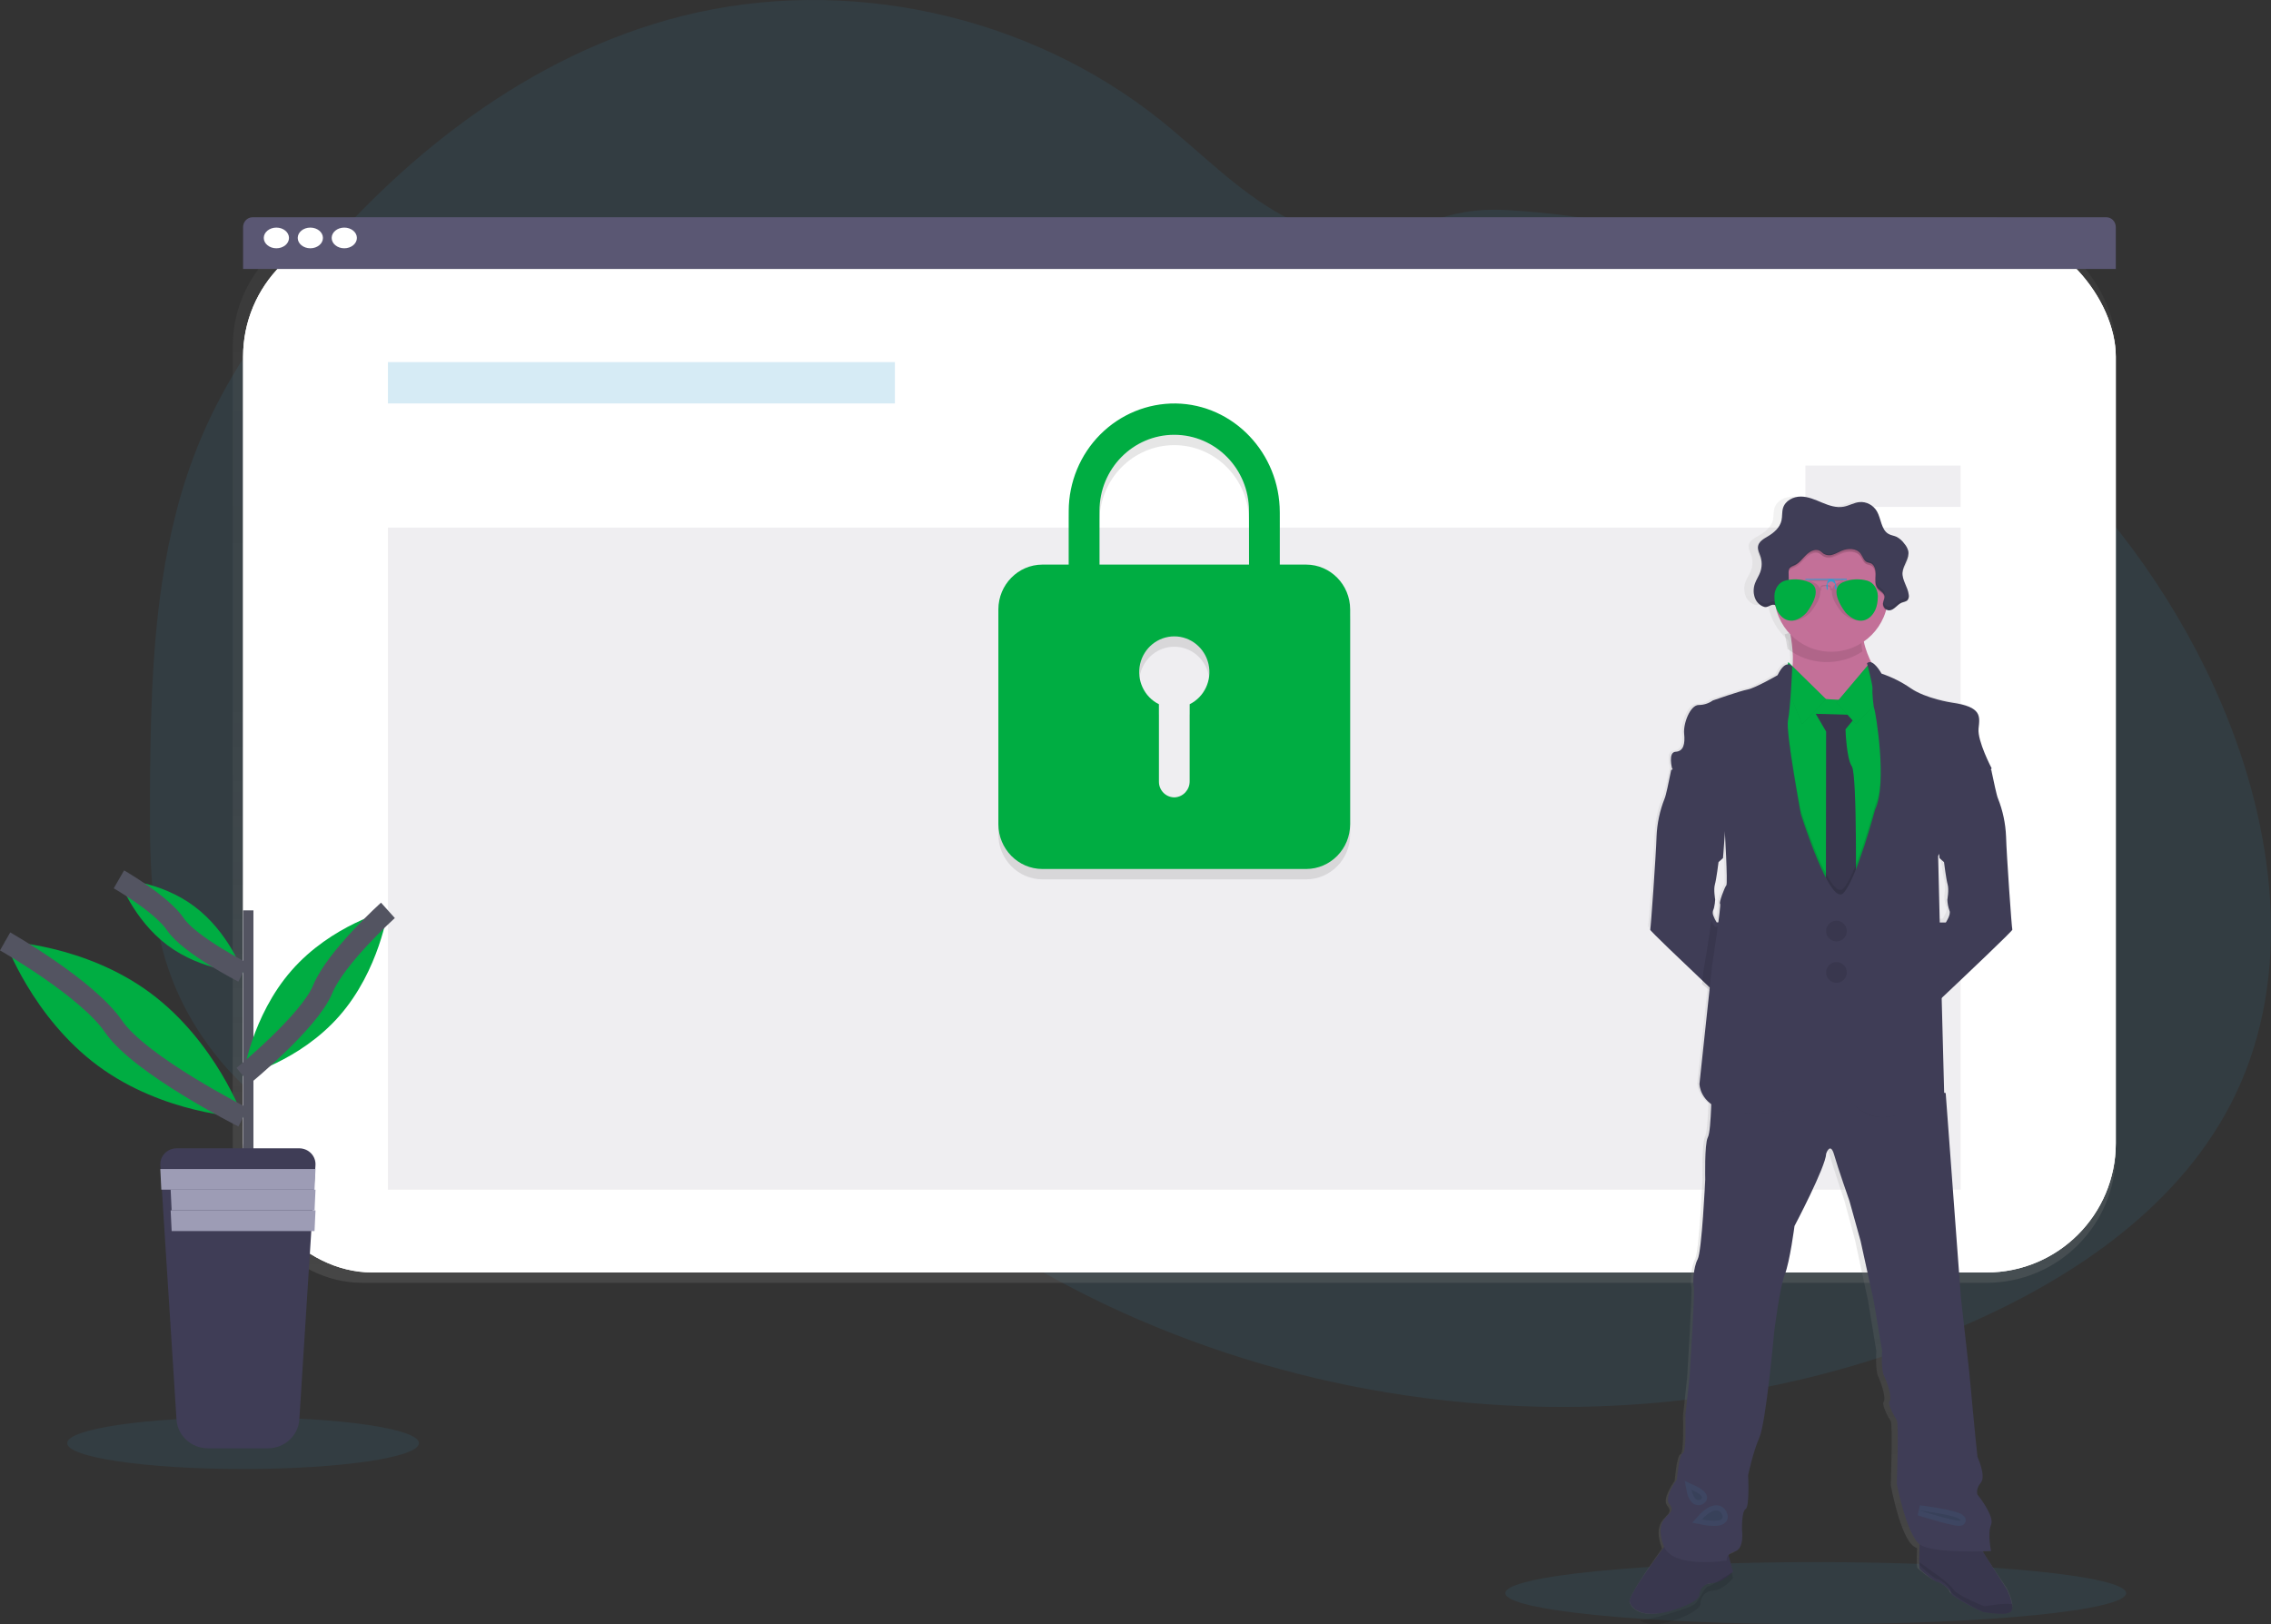 <?xml version="1.0" encoding="UTF-8"?>
<svg width="219.494px" height="157px" viewBox="0 0 219.494 157" version="1.1" xmlns="http://www.w3.org/2000/svg" xmlns:xlink="http://www.w3.org/1999/xlink">
    <rect x="0" y="0" width="219.494" height="157" fill="#333333" stroke="none"/>
    <title>data-sanitazation-meeting</title>
    <defs>
        <linearGradient x1="49.999%" y1="100%" x2="49.999%" y2="0%" id="linearGradient-1">
            <stop stop-color="#808080" stop-opacity="0.25" offset="0%"></stop>
            <stop stop-color="#808080" stop-opacity="0.12" offset="54%"></stop>
            <stop stop-color="#808080" stop-opacity="0.1" offset="100%"></stop>
        </linearGradient>
        <linearGradient x1="50%" y1="100.008%" x2="50%" y2="0.002%" id="linearGradient-2">
            <stop stop-color="#808080" stop-opacity="0.25" offset="0%"></stop>
            <stop stop-color="#808080" stop-opacity="0.12" offset="54%"></stop>
            <stop stop-color="#808080" stop-opacity="0.1" offset="100%"></stop>
        </linearGradient>
    </defs>
    <g id="Page-1" stroke="none" stroke-width="1" fill="none" fill-rule="evenodd">
        <g id="data-sanitazation-meeting" transform="translate(0.494, 0)">
            <path d="M215.531,105.875 C210.452,116.402 200.138,123.442 189.45,128.084 C175.061,134.336 159.215,136.816 143.587,135.767 C140.848,135.584 138.118,135.291 135.395,134.889 C125.941,133.503 116.724,130.807 108.007,126.876 C105.491,125.738 103.026,124.495 100.612,123.148 C96.581,120.903 92.718,118.364 89.054,115.553 C88.133,114.846 87.224,114.122 86.328,113.379 C85.707,112.864 85.091,112.338 84.466,111.827 C83.147,110.749 81.79,109.726 80.276,108.959 C79.819,108.728 79.351,108.52 78.873,108.337 C74.078,106.505 68.55,107.196 63.558,108.625 C59.762,109.712 56.061,111.201 52.268,112.263 C50.581,112.75 48.862,113.117 47.124,113.362 C43.243,113.855 39.302,113.507 35.566,112.342 L35.246,112.242 C34.711,112.073 34.18,111.888 33.654,111.687 L33.335,111.564 C32.825,111.367 32.326,111.155 31.838,110.928 L31.519,110.782 C31.009,110.544 30.51,110.292 30.022,110.027 C29.846,109.935 29.672,109.835 29.5,109.741 C26.723,108.183 24.198,106.208 22.014,103.885 C21.951,103.821 21.891,103.756 21.823,103.693 C21.519,103.362 21.22,103.026 20.932,102.682 C20.825,102.555 20.718,102.429 20.612,102.298 C20.27,101.878 19.939,101.448 19.62,101.009 C19.573,100.946 19.527,100.881 19.481,100.817 C18.175,99.003 17.093,97.036 16.258,94.961 C16.231,94.897 16.206,94.832 16.183,94.769 C15.928,94.109 15.696,93.439 15.485,92.758 C15.399,92.474 15.317,92.182 15.245,91.897 C15.22,91.813 15.197,91.726 15.176,91.642 C14.12,87.468 14,83.129 14,78.815 C14,78.312 14,77.809 14,77.307 C14.031,70.329 14.138,63.232 15.162,56.35 C15.162,56.302 15.176,56.254 15.183,56.208 C15.526,53.891 15.993,51.594 16.581,49.328 C17.196,46.95 17.983,44.619 18.934,42.356 C21.291,36.785 24.719,31.717 28.525,27.018 C38.112,15.196 50.685,5.272 65.401,1.557 C81.259,-2.444 98.882,1.39 111.673,11.622 C115.573,14.741 119.077,18.435 123.457,20.826 C127.28,22.908 131.755,23.771 135.85,22.132 C139.234,20.778 141.436,20.106 145.237,20.311 C153.104,20.758 160.861,22.391 168.246,25.153 C168.544,25.263 168.842,25.376 169.138,25.49 C188.391,32.89 204.94,47.593 213.543,66.488 C213.771,66.987 213.992,67.49 214.206,67.997 C219.335,80.035 221.189,94.143 215.531,105.875 Z" id="Path" fill="#339BCE" fill-rule="nonzero" opacity="0.1"></path>
            <ellipse id="Oval" fill="#339BCE" fill-rule="nonzero" opacity="0.1" cx="23" cy="139.5" rx="17" ry="2.5"></ellipse>
            <ellipse id="Oval" fill="#339BCE" fill-rule="nonzero" opacity="0.1" cx="175" cy="154" rx="30" ry="3"></ellipse>
            <rect id="Rectangle" fill="url(#linearGradient-1)" fill-rule="nonzero" x="22" y="21" width="182" height="103" rx="12.49"></rect>
            <rect id="Rectangle" fill="#FFFFFF" fill-rule="nonzero" x="23" y="22" width="181" height="101" rx="12.49"></rect>
            <rect id="Rectangle" fill="#FFFFFF" fill-rule="nonzero" x="23" y="22" width="181" height="101" rx="12.49"></rect>
            <rect id="Rectangle" fill="#FFFFFF" fill-rule="nonzero" opacity="0.04" x="23" y="22" width="181" height="101" rx="12.49"></rect>
            <path d="M203.089,21 L23.919,21 C23.411,21 23,21.428 23,21.957 L23,26 L204,26 L204,21.957 C204,21.431 203.593,21.004 203.089,21 Z" id="Path" fill="#5A5773" fill-rule="nonzero"></path>
            <g id="6c975d28-8d47-4ade-9154-b3b78f637b65" transform="translate(25, 22)" fill="#FFFFFF" fill-rule="nonzero">
                <ellipse id="Oval" cx="1.219" cy="1" rx="1.219" ry="1"></ellipse>
                <ellipse id="Oval" cx="4.5" cy="1" rx="1.219" ry="1"></ellipse>
                <ellipse id="Oval" cx="7.781" cy="1" rx="1.219" ry="1"></ellipse>
            </g>
            <rect id="Rectangle" fill="#339BCE" fill-rule="nonzero" opacity="0.2" x="37" y="35" width="49" height="4"></rect>
            <rect id="Rectangle" fill="#5A5773" fill-rule="nonzero" opacity="0.1" x="37" y="51" width="152" height="64"></rect>
            <path d="M125.752,55.576 L123.198,55.576 L123.198,50.525 C123.198,44.825 118.735,40.087 113.137,40.001 C110.41,39.971 107.785,41.052 105.844,43.001 C103.903,44.951 102.807,47.609 102.798,50.385 L102.798,55.576 L100.25,55.576 C97.906,55.583 96.007,57.517 96,59.904 L96,80.672 C96.007,83.059 97.906,84.993 100.25,85 L125.752,85 C128.096,84.993 129.994,83.059 130,80.672 L130,59.904 C129.994,57.517 128.096,55.583 125.752,55.576 Z M114.49,69.077 L114.49,76.516 C114.495,77.333 113.877,78.014 113.076,78.074 C112.669,78.093 112.272,77.942 111.977,77.656 C111.683,77.369 111.516,76.973 111.516,76.558 L111.516,69.073 C110.096,68.368 109.342,66.759 109.697,65.191 C110.052,63.624 111.423,62.514 113.003,62.514 C114.583,62.514 115.953,63.624 116.309,65.191 C116.664,66.759 115.91,68.368 114.49,69.073 L114.49,69.077 Z M120.227,55.576 L105.773,55.576 L105.773,50.385 C105.773,46.322 109.007,43.029 112.997,43.029 C116.987,43.029 120.222,46.322 120.222,50.385 L120.227,55.576 Z" id="Shape" fill="#000000" fill-rule="nonzero" opacity="0.1"></path>
            <path d="M125.752,54.576 L123.198,54.576 L123.198,49.525 C123.198,43.825 118.735,39.087 113.137,39.001 C110.41,38.971 107.785,40.052 105.844,42.001 C103.903,43.951 102.807,46.609 102.798,49.385 L102.798,54.576 L100.25,54.576 C97.906,54.583 96.007,56.517 96,58.904 L96,79.672 C96.007,82.059 97.906,83.993 100.25,84 L125.752,84 C128.096,83.993 129.994,82.059 130,79.672 L130,58.904 C129.994,56.517 128.096,54.583 125.752,54.576 L125.752,54.576 Z M114.49,68.077 L114.49,75.516 C114.495,76.333 113.877,77.014 113.076,77.074 C112.669,77.093 112.272,76.942 111.977,76.656 C111.683,76.369 111.516,75.973 111.516,75.558 L111.516,68.073 C110.096,67.368 109.342,65.759 109.697,64.191 C110.052,62.624 111.423,61.514 113.003,61.514 C114.583,61.514 115.953,62.624 116.309,64.191 C116.664,65.759 115.91,67.368 114.49,68.073 L114.49,68.077 Z M120.227,54.576 L105.773,54.576 L105.773,49.385 C105.773,45.322 109.007,42.029 112.997,42.029 C116.987,42.029 120.222,45.322 120.222,49.385 L120.227,54.576 Z" id="Shape" fill="#00AD42" fill-rule="nonzero"></path>
            <rect id="Rectangle" fill="#5A5773" fill-rule="nonzero" opacity="0.1" x="174" y="45" width="15" height="4"></rect>
            <path d="M193.985,154.988 C193.885,154.482 193.713,153.993 193.474,153.535 L191.186,150.111 L191.199,150.111 C191.199,150.111 190.839,148.392 191.199,147.548 C191.56,146.703 189.914,144.627 189.914,144.627 C189.914,144.627 189.713,144.105 190.236,143.463 C190.759,142.822 189.914,140.942 189.914,140.942 C189.914,140.942 189.513,137.016 189.473,136.416 C189.433,135.816 189.111,132.492 189.111,132.492 L188.348,125.445 L186.99,106.768 L186.965,106.418 C187.133,106.336 187.223,106.284 187.223,106.284 L186.952,95.957 L187.187,95.745 C189.235,93.888 193.959,89.59 193.911,89.496 C193.863,89.403 193.339,82.319 193.278,80.546 C193.225,79.287 192.95,78.046 192.465,76.882 C192.347,76.647 192.006,75.098 191.865,74.443 C191.827,74.263 191.802,74.151 191.802,74.151 C191.802,74.151 190.417,71.507 190.537,70.305 C190.657,69.104 190.898,68.204 187.946,67.783 C187.946,67.783 185.466,67.413 183.99,66.402 C183.117,65.797 182.163,65.318 181.156,64.981 C181.156,64.981 180.329,63.453 179.753,63.97 C179.509,63.425 179.326,62.854 179.209,62.268 L179.192,62.161 C180.285,61.398 181.072,60.27 181.412,58.979 C181.431,58.906 181.446,58.832 181.463,58.759 C181.521,58.778 181.58,58.789 181.641,58.791 C182.142,58.791 182.451,58.232 182.92,58.054 C183.111,57.98 183.346,57.968 183.492,57.817 C183.59,57.7 183.636,57.547 183.618,57.395 C183.623,57.343 183.623,57.291 183.618,57.238 C183.619,57.22 183.619,57.201 183.618,57.183 L183.618,57.202 C183.491,56.507 182.953,55.89 183.012,55.183 C183.069,54.518 183.653,53.934 183.605,53.286 C183.604,53.235 183.6,53.184 183.592,53.133 L183.592,53.156 C183.521,52.903 183.39,52.671 183.21,52.48 C183.005,52.2 182.735,51.973 182.425,51.819 C182.159,51.702 181.852,51.675 181.604,51.536 C180.876,51.139 180.878,50.103 180.445,49.396 C180.067,48.795 179.384,48.456 178.677,48.52 C178.135,48.573 177.645,48.862 177.109,48.955 C176.377,49.085 175.631,48.846 174.937,48.573 C174.243,48.3 173.539,48 172.794,48 C172.048,48 171.241,48.382 171.016,49.087 C170.896,49.469 170.955,49.88 170.864,50.268 C170.7,50.951 170.101,51.441 169.481,51.781 C169.1,51.993 168.646,52.235 168.527,52.636 C168.527,52.625 168.527,52.615 168.527,52.606 C168.519,52.638 168.513,52.67 168.508,52.703 C168.505,52.746 168.505,52.789 168.508,52.831 C168.508,53.106 168.653,53.368 168.751,53.63 C168.932,54.128 168.928,54.674 168.739,55.169 C168.598,55.532 168.358,55.851 168.22,56.213 C168.156,56.381 168.113,56.557 168.095,56.736 L168.095,56.705 C168.09,56.787 168.09,56.868 168.095,56.95 C168.092,57.229 168.158,57.504 168.285,57.752 C168.462,58.098 168.771,58.358 169.142,58.472 C169.523,58.56 169.761,58.186 170.164,58.281 C170.236,58.299 170.307,58.321 170.375,58.348 C170.389,58.434 170.402,58.52 170.417,58.604 C170.661,59.89 171.345,61.05 172.351,61.884 C172.351,61.93 172.366,61.976 172.372,62.024 L172.372,62.024 C172.494,62.785 172.547,63.556 172.53,64.328 C172.53,64.328 171.93,63.447 171.106,65.147 C171.106,65.147 168.957,66.389 168.215,66.53 C167.473,66.672 164.839,67.591 164.839,67.591 C164.442,67.878 163.964,68.033 163.474,68.032 C162.652,68.032 161.969,69.833 162.068,70.813 C162.167,71.793 162.009,72.515 161.244,72.555 C160.48,72.596 160.897,74.149 160.903,74.175 L160.832,74.51 C160.684,75.194 160.359,76.661 160.245,76.89 C159.76,78.054 159.484,79.294 159.431,80.554 C159.371,82.327 158.858,89.384 158.799,89.504 C158.759,89.582 161.996,92.545 164.271,94.616 L164.601,94.914 L163.554,104.71 C163.616,105.474 164.009,106.172 164.629,106.621 C164.629,106.735 164.629,106.852 164.618,106.972 C164.572,108.118 164.481,109.505 164.298,109.868 C163.977,110.51 164.057,113.953 164.057,113.953 C164.057,113.953 163.735,120.96 163.334,121.722 C162.934,122.484 162.852,124.083 162.972,124.396 C163.092,124.71 162.57,133.125 162.57,133.125 L162.169,136.89 C162.169,136.89 162.289,140.493 161.927,140.573 C161.565,140.653 161.364,143.137 161.364,143.137 C161.364,143.137 160.081,144.898 160.642,145.538 C161.202,146.178 160.56,146.461 160.5,146.619 C160.441,146.778 159.276,147.383 160.119,149.622 C160.127,149.644 160.136,149.666 160.146,149.687 C159.356,150.786 156.854,154.329 157.007,154.868 C157.119,155.211 157.358,155.498 157.674,155.67 C158.263,156.024 159.274,156.188 160.882,155.67 C163.552,154.809 163.361,154.188 163.361,154.188 C163.39,153.585 163.884,153.11 164.486,153.107 C165.591,153.027 166.414,152.006 166.414,152.006 L166.285,151.523 L166.107,150.855 C166.128,150.663 166.264,150.329 166.87,150.144 C167.795,149.863 167.553,148.102 167.553,148.102 C167.553,148.102 167.473,146.26 167.873,146.019 C168.274,145.779 168.116,142.736 168.116,142.736 C168.116,142.736 168.558,140.533 169.199,139.051 C169.84,137.568 170.606,128.761 170.606,128.761 C170.606,128.761 171.127,124.436 171.609,123.195 C172.092,121.953 172.534,118.47 172.534,118.47 C172.534,118.47 175.507,112.703 175.546,111.421 C175.546,111.421 175.927,110.22 176.308,111.542 C176.69,112.864 177.762,116.027 177.762,116.027 L178.805,119.911 L180.05,125.716 L180.855,130.603 C180.855,130.603 180.733,132.445 181.046,133.086 C181.358,133.728 181.809,135.207 181.568,135.488 C181.328,135.769 182.049,137.091 182.251,137.369 C182.453,137.648 182.251,143.576 182.251,143.576 C182.251,143.576 183.174,148.621 184.499,149.498 C184.592,149.559 184.69,149.61 184.793,149.651 C184.774,150.197 184.755,150.929 184.78,151.311 C184.777,151.396 184.791,151.482 184.822,151.561 C184.942,151.722 186.307,152.803 186.59,152.803 C186.872,152.803 187.873,153.504 187.915,153.844 C187.957,154.184 190.85,155.625 191.26,155.667 C191.67,155.709 193.657,156.066 193.93,155.506 C193.998,155.342 194.017,155.163 193.985,154.988 Z M186.878,82.831 L187.084,83.009 C187.084,83.009 187.295,84.661 187.446,85.156 C187.597,85.651 187.415,86.614 187.415,86.614 C187.429,86.973 187.501,87.328 187.627,87.664 C187.806,88.025 187.265,88.811 187.265,88.811 L186.782,88.811 L186.632,82.625 L186.878,82.831 Z M172.53,64.362 L172.53,64.326 C172.527,64.337 172.525,64.351 172.525,64.362 L172.53,64.362 Z M165.121,88.174 C165.047,88.014 165.036,87.832 165.091,87.664 C165.134,87.574 165.168,87.479 165.192,87.382 C165.251,87.131 165.288,86.875 165.303,86.617 C165.303,86.614 165.303,86.611 165.303,86.608 C165.285,86.516 165.131,85.63 165.274,85.16 C165.417,84.69 165.634,83.013 165.634,83.013 L165.772,82.896 L166.09,82.619 C166.09,82.619 166.09,82.516 166.113,82.346 C166.18,83.798 166.233,85.403 166.147,85.483 C165.987,85.641 165.404,87.202 165.545,87.263 C165.591,87.284 165.528,87.909 165.421,88.749 C165.301,88.569 165.2,88.376 165.121,88.174 L165.121,88.174 Z" id="Shape" fill="url(#linearGradient-2)" fill-rule="nonzero"></path>
            <path d="M181,65.154 L181,67.54 L175.963,70 C175.963,70 170.962,67.06 172.196,65.89 C172.985,65.15 172.833,63.117 172.62,61.719 L172.62,61.719 C172.496,60.906 172.352,60.31 172.352,60.31 C172.352,60.31 181.336,57.817 179.978,59.71 C179.524,60.342 179.488,61.161 179.64,61.972 C179.948,63.581 181,65.154 181,65.154 Z" id="Path" fill="#C37098" fill-rule="nonzero"></path>
            <path d="M167,89.174 L166.388,97 C166.388,97 165.472,96.137 164.286,95.013 C162.086,92.929 158.963,89.949 159,89.87 C159.058,89.748 159.558,82.648 159.612,80.864 C159.663,79.597 159.928,78.35 160.397,77.179 C160.508,76.947 160.822,75.472 160.954,74.782 C160.999,74.568 161.027,74.429 161.027,74.429 L162.053,74 C162.053,74 166.329,78.956 166.329,79.047 C166.329,79.137 166.037,82.944 166.037,82.944 L165.734,83.218 L165.602,83.336 C165.602,83.336 165.397,84.999 165.252,85.497 C165.107,85.995 165.264,86.861 165.28,86.953 L165.28,86.953 C165.267,87.214 165.231,87.472 165.174,87.726 C165.15,87.823 165.117,87.919 165.076,88.01 C165.023,88.179 165.034,88.362 165.106,88.523 C165.188,88.747 165.296,88.961 165.425,89.159 L167,89.174 Z" id="Path" fill="#3F3D56" fill-rule="nonzero"></path>
            <path d="M194,89.868 C194.044,89.962 189.481,94.288 187.503,96.156 L186.606,97 L186,89.172 L187.572,89.172 C187.572,89.172 188.097,88.386 187.922,88.023 C187.8,87.684 187.731,87.328 187.719,86.966 C187.719,86.966 187.892,86 187.747,85.5 C187.602,85 187.397,83.338 187.397,83.338 L187.198,83.161 L186.962,82.946 C186.962,82.946 186.67,79.139 186.67,79.048 C186.67,78.957 190.949,74 190.949,74 L191.968,74.423 C191.968,74.423 191.99,74.537 192.028,74.719 C192.165,75.377 192.495,76.936 192.608,77.174 C193.077,78.345 193.342,79.593 193.393,80.86 C193.442,82.645 193.94,89.746 194,89.868 Z" id="Path" fill="#3F3D56" fill-rule="nonzero"></path>
            <path d="M193.936,155.685 C193.66,156.257 191.724,155.881 191.325,155.85 C190.925,155.818 188.103,154.335 188.064,153.988 C188.025,153.641 187.047,152.926 186.773,152.926 C186.499,152.926 185.169,151.82 185.051,151.658 C185.021,151.576 185.008,151.49 185.012,151.403 C184.97,150.731 185.051,149 185.051,149 L190.726,149.327 L193.484,153.661 C193.716,154.128 193.884,154.628 193.983,155.144 C194.017,155.325 194,155.513 193.936,155.685 L193.936,155.685 Z" id="Path" fill="#3F3D56" fill-rule="nonzero"></path>
            <path d="M193.936,155.685 C193.66,156.257 191.724,155.881 191.325,155.85 C190.925,155.818 188.103,154.335 188.064,153.988 C188.025,153.641 187.047,152.926 186.773,152.926 C186.499,152.926 185.169,151.82 185.051,151.658 C185.021,151.576 185.008,151.49 185.012,151.403 C184.97,150.731 185.051,149 185.051,149 L190.726,149.327 L193.484,153.661 C193.716,154.128 193.884,154.628 193.983,155.144 C194.017,155.325 194,155.513 193.936,155.685 L193.936,155.685 Z" id="Path" fill="#000000" fill-rule="nonzero" opacity="0.1"></path>
            <path d="M193.936,155.657 C193.66,156.28 191.721,155.871 191.321,155.837 C190.921,155.802 188.096,154.189 188.057,153.812 C188.017,153.434 187.039,152.656 186.764,152.656 C186.49,152.656 185.158,151.454 185.04,151.277 C185.01,151.189 184.997,151.094 185.001,151 L186.841,152.322 C186.841,152.322 188.017,153.174 188.331,153.679 C188.645,154.185 191.117,155.235 191.321,155.257 C191.474,155.274 193.096,154.92 193.983,155.069 C194.017,155.266 194,155.47 193.936,155.657 L193.936,155.657 Z" id="Path" fill="#000000" fill-rule="nonzero" opacity="0.1"></path>
            <path d="M167,151.906 C167,151.906 166.124,152.953 164.952,153.034 C164.31,153.039 163.785,153.526 163.756,154.142 C163.756,154.142 163.961,154.779 161.129,155.663 C159.419,156.192 158.344,156.025 157.718,155.663 C157.381,155.485 157.128,155.191 157.007,154.84 C156.815,154.185 160.595,149.197 160.595,149.197 L164.035,149 L166.492,150.067 L166.869,151.418 L167,151.906 Z" id="Path" fill="#3F3D56" fill-rule="nonzero"></path>
            <path d="M167,151.906 C167,151.906 166.124,152.953 164.952,153.034 C164.31,153.039 163.785,153.526 163.756,154.142 C163.756,154.142 163.961,154.779 161.129,155.663 C159.419,156.192 158.344,156.025 157.718,155.663 C157.381,155.485 157.128,155.191 157.007,154.84 C156.815,154.185 160.595,149.197 160.595,149.197 L164.035,149 L166.492,150.067 L166.869,151.418 L167,151.906 Z" id="Path" fill="#000000" fill-rule="nonzero" opacity="0.1"></path>
            <path d="M167,152.54 C167,152.54 166.15,153.681 165.015,153.769 C164.392,153.774 163.883,154.304 163.855,154.976 C163.855,154.976 164.054,155.67 161.308,156.633 C159.65,157.209 158.608,157.027 158,156.633 C159.563,156.457 163.015,155.391 163.361,155.023 C163.776,154.575 164.294,153.344 164.645,153.323 C164.889,153.306 166.13,152.499 166.875,152 L167,152.54 Z" id="Path"></path>
            <path d="M167,152.54 C167,152.54 166.15,153.681 165.015,153.769 C164.392,153.774 163.883,154.304 163.855,154.976 C163.855,154.976 164.054,155.67 161.308,156.633 C159.65,157.209 158.608,157.027 158,156.633 C159.563,156.457 163.015,155.391 163.361,155.023 C163.776,154.575 164.294,153.344 164.645,153.323 C164.889,153.306 166.13,152.499 166.875,152 L167,152.54 Z" id="Path" fill="#000000" fill-rule="nonzero" opacity="0.1"></path>
            <path d="M191.947,147.386 C191.579,148.221 191.947,149.932 191.947,149.932 C191.947,149.932 186.464,150.21 185.124,149.335 C183.785,148.46 182.837,143.447 182.837,143.447 C182.837,143.447 183.033,137.562 182.837,137.283 C182.641,137.005 181.897,135.693 182.141,135.415 C182.386,135.136 181.946,133.665 181.611,133.028 C181.276,132.391 181.415,130.563 181.415,130.563 L180.596,125.708 L179.331,119.943 L178.256,116.084 C178.256,116.084 177.153,112.942 176.779,111.63 C176.405,110.318 176.009,111.51 176.009,111.51 C175.97,112.784 172.946,118.511 172.946,118.511 C172.946,118.511 172.496,121.972 172.006,123.203 C171.517,124.435 170.984,128.732 170.984,128.732 C170.984,128.732 170.201,137.482 169.554,138.953 C168.908,140.425 168.464,142.612 168.464,142.612 C168.464,142.612 168.628,145.636 168.219,145.874 C167.809,146.113 167.876,147.943 167.876,147.943 C167.876,147.943 168.121,149.691 167.181,149.972 C166.241,150.252 166.397,150.847 166.397,150.847 C166.397,150.847 161.168,151.682 160.31,149.453 C159.453,147.224 160.638,146.631 160.702,146.471 C160.767,146.311 161.419,146.035 160.847,145.396 C160.275,144.757 161.582,143.011 161.582,143.011 C161.582,143.011 161.787,140.545 162.153,140.465 C162.52,140.385 162.4,136.807 162.4,136.807 L162.808,133.068 C162.808,133.068 163.34,124.715 163.217,124.397 C163.093,124.078 163.176,122.49 163.585,121.727 C163.994,120.965 164.319,114.01 164.319,114.01 C164.319,114.01 164.237,110.591 164.564,109.954 C164.76,109.594 164.842,108.208 164.889,107.077 C164.925,106.214 164.932,105.499 164.932,105.499 L169.507,103.828 L175.383,102 L180.326,104.307 L187.559,105.659 L187.649,106.873 L189.029,125.426 L189.813,132.425 C189.813,132.425 190.14,135.726 190.181,136.322 C190.222,136.919 190.629,140.818 190.629,140.818 C190.629,140.818 191.487,142.687 190.956,143.323 C190.426,143.96 190.629,144.467 190.629,144.467 C190.629,144.467 192.316,146.551 191.947,147.386 Z" id="Path" fill="#3F3D56" fill-rule="nonzero"></path>
            <path d="M179.856,60.709 C179.388,61.342 179.352,62.16 179.508,62.971 C177.312,64.432 174.351,64.328 172.277,62.716 L172.277,62.716 C172.148,61.903 172,61.307 172,61.307 C172,61.307 181.255,58.819 179.856,60.709 Z" id="Path" fill="#000000" fill-rule="nonzero" opacity="0.1"></path>
            <path d="M182,57.5 C182,60.538 179.538,63 176.5,63 C173.462,63 171,60.538 171,57.5 C171,54.462 173.462,52 176.5,52 C177.961,51.993 179.364,52.57 180.397,53.603 C181.43,54.636 182.007,56.039 182,57.5 L182,57.5 Z" id="Path" fill="#C37098" fill-rule="nonzero"></path>
            <polygon id="Path" fill="#000000" fill-rule="nonzero" opacity="0.1" points="183 67.102 181.135 100 171.006 97.893 169 84.705 170.987 67 172.483 67.191 175.12 67.523 177.733 67.683 180.564 67.371"></polygon>
            <polygon id="Path" fill="#00AD42" fill-rule="nonzero" points="183 67.1 181.135 100 171.006 97.893 169 84.704 170.987 67 172.483 67.189 175.12 67.522 177.733 67.681 180.564 67.37"></polygon>
            <path d="M175,69 L179,69.118 L177.875,70.497 C177.875,70.497 177.954,73.285 178.489,74.084 C179.023,74.883 178.866,87.228 178.866,87.228 L177.801,89 L175.98,87.013 L176.003,70.714 L175,69 Z" id="Path" fill="#3F3D56" fill-rule="nonzero"></path>
            <path d="M175,69 L179,69.118 L177.875,70.497 C177.875,70.497 177.954,73.285 178.489,74.084 C179.023,74.883 178.866,87.228 178.866,87.228 L177.801,89 L175.98,87.013 L176.003,70.714 L175,69 Z" id="Path" fill="#000000" fill-rule="nonzero" opacity="0.1"></path>
            <polygon id="Path" fill="#000000" fill-rule="nonzero" opacity="0.1" points="180.293 64 177 67.902 178.882 70 182 66.748"></polygon>
            <polygon id="Path" fill="#00AD42" fill-rule="nonzero" points="180.293 64 177 67.902 178.882 70 182 66.748"></polygon>
            <polygon id="Path" fill="#000000" fill-rule="nonzero" opacity="0.1" points="176 67.591 172.344 64 172 65.88 173.677 70"></polygon>
            <polygon id="Path" fill="#00AD42" fill-rule="nonzero" points="176 67.591 172.344 64 172 65.88 173.678 70"></polygon>
            <path d="M187,106.337 C185.389,107.184 183.664,107.735 181.892,107.968 C178.636,108.425 176.506,103.852 176.506,103.852 L175.263,105.638 C174.868,107.534 168.85,108.012 166.404,107.293 C165.896,107.155 165.419,106.906 165,106.561 C165.034,105.615 165.042,104.832 165.042,104.832 L169.461,103.002 L175.136,101 L179.911,103.527 L186.898,105.007 L187,106.337 Z" id="Path" fill="#000000" fill-rule="nonzero" opacity="0.1"></path>
            <path d="M183,67.102 L181.138,100 L171.01,97.893 L169,84.706 L170.984,67 L172.48,67.192 C172.441,67.837 172.368,68.48 172.26,69.117 C172.017,70.243 173.517,78.232 173.517,78.232 C173.517,78.232 176.365,87.19 177.647,85.899 C178.928,84.608 180.753,77.789 180.753,77.789 C181.99,75.26 180.775,68.166 180.683,68.024 C180.62,67.814 180.581,67.598 180.567,67.379 L183,67.102 Z" id="Path" fill="#000000" fill-rule="nonzero" opacity="0.1"></path>
            <polygon id="Path" fill="#000000" fill-rule="nonzero" opacity="0.1" points="186.891 92.833 187 96.138 185.805 97 185 89 186.784 89"></polygon>
            <path d="M165.073,87 L165.073,87 C165.058,87.337 165.022,87.671 164.963,88 C164.963,87.907 164.963,87.855 164.948,87.847 C164.891,87.828 164.96,87.445 165.073,87 Z" id="Path" fill="#000000" fill-rule="nonzero" opacity="0.1"></path>
            <path d="M167,89.601 L166.324,97 C166.324,97 165.311,96.184 164,95.121 L164.156,93.81 C164.156,93.81 164.709,90.589 164.91,89 C165.002,89.212 165.12,89.413 165.264,89.601 L167,89.601 Z" id="Path" fill="#000000" fill-rule="nonzero" opacity="0.1"></path>
            <path d="M172.732,64.451 C172.732,64.451 172.131,63.571 171.307,65.269 C171.307,65.269 169.159,66.509 168.42,66.649 C167.681,66.789 165.052,67.709 165.052,67.709 C164.655,67.995 164.177,68.148 163.687,68.148 C162.863,68.148 162.18,69.947 162.28,70.927 C162.38,71.906 162.22,72.626 161.458,72.667 C160.696,72.707 161.115,74.284 161.115,74.284 L166.195,80.082 C166.195,80.082 166.516,85.419 166.357,85.58 C166.197,85.741 165.614,87.305 165.754,87.359 C165.895,87.412 164.984,93.315 164.984,93.315 L163.76,104.77 C163.76,104.77 163.76,106.686 166.251,107.348 C168.742,108.009 174.869,107.572 175.263,105.832 L176.528,104.191 C176.528,104.191 178.695,108.39 182.008,107.971 C185.321,107.551 187.43,106.351 187.43,106.351 L187.068,92.623 L186.828,82.728 L192,74.267 C192,74.267 190.614,71.628 190.735,70.434 C190.857,69.24 191.095,68.335 188.144,67.916 C188.144,67.916 185.656,67.546 184.189,66.536 C183.317,65.933 182.365,65.456 181.359,65.118 C181.359,65.118 180.532,63.584 179.956,64.11 C179.956,64.11 180.533,66.277 180.485,66.601 C180.437,66.925 180.576,68.389 180.666,68.54 C180.757,68.692 181.962,75.747 180.736,78.265 C180.736,78.265 178.936,85.055 177.656,86.341 C176.376,87.627 173.562,78.706 173.562,78.706 C173.562,78.706 172.076,70.748 172.316,69.629 C172.557,68.51 172.732,64.451 172.732,64.451 Z" id="Path" fill="#3F3D56" fill-rule="nonzero"></path>
            <circle id="Oval" fill="#3F3D56" fill-rule="nonzero" cx="177" cy="90" r="1"></circle>
            <circle id="Oval" fill="#3F3D56" fill-rule="nonzero" cx="177" cy="94" r="1"></circle>
            <circle id="Oval" fill="#000000" fill-rule="nonzero" opacity="0.1" cx="177" cy="90" r="1"></circle>
            <circle id="Oval" fill="#000000" fill-rule="nonzero" opacity="0.1" cx="177" cy="94" r="1"></circle>
            <path d="M185,146 C185,146 188.62,146.454 188.979,146.907 C189.338,147.361 185,146 185,146 Z" id="Path" stroke="#339BCE" fill="#000000" fill-rule="nonzero" opacity="0.1"></path>
            <path d="M163,144 C163,144 164.47,144.653 163.845,144.954 C163.221,145.254 163,144 163,144 Z" id="Path" stroke="#339BCE" fill="#000000" fill-rule="nonzero" opacity="0.1"></path>
            <path d="M164,146.874 C164,146.874 165.372,145.323 165.92,146.353 C166.469,147.384 164,146.874 164,146.874 Z" id="Path" stroke="#339BCE" fill="#000000" fill-rule="nonzero" opacity="0.1"></path>
            <path d="M181.996,57.587 C181.997,58.064 181.938,58.539 181.82,59 C181.583,58.89 181.438,58.642 181.456,58.378 C181.48,58.151 181.628,57.943 181.596,57.718 C181.549,57.371 181.137,57.23 180.919,56.955 C180.65,56.623 180.709,56.141 180.731,55.712 C180.754,55.283 180.647,54.758 180.251,54.611 C180.132,54.567 180.003,54.563 179.888,54.514 C179.577,54.38 179.481,53.987 179.273,53.717 C178.856,53.171 178.028,53.183 177.395,53.442 C177.12,53.576 176.838,53.696 176.551,53.801 C176.26,53.905 175.939,53.881 175.667,53.734 C175.543,53.654 175.443,53.543 175.316,53.463 C174.891,53.204 174.336,53.463 173.968,53.797 C173.6,54.131 173.305,54.579 172.842,54.783 C172.633,54.878 172.376,54.935 172.278,55.141 C172.23,55.254 172.21,55.376 172.218,55.498 C172.218,56.24 172.305,56.993 172.153,57.72 C172.055,58.187 171.732,58.718 171.265,58.66 C171.207,58.652 171.149,58.637 171.094,58.617 C170.71,56.533 171.52,54.409 173.184,53.13 C174.848,51.852 177.08,51.641 178.948,52.584 C180.816,53.527 181.998,55.463 182,57.583 L181.996,57.587 Z" id="Path" fill="#000000" fill-rule="nonzero" opacity="0.1"></path>
            <path d="M171.018,58.468 C171.157,58.501 171.288,58.577 171.431,58.597 C171.893,58.656 172.212,58.112 172.309,57.632 C172.459,56.886 172.381,56.114 172.376,55.352 C172.365,55.227 172.385,55.101 172.433,54.986 C172.539,54.775 172.793,54.716 172.99,54.618 C173.439,54.407 173.732,53.957 174.103,53.607 C174.474,53.256 175.014,52.998 175.433,53.264 C175.558,53.342 175.658,53.46 175.78,53.542 C176.051,53.691 176.368,53.715 176.656,53.611 C176.944,53.521 177.213,53.362 177.489,53.243 C178.109,52.977 178.929,52.967 179.345,53.523 C179.55,53.802 179.645,54.204 179.953,54.341 C180.066,54.391 180.194,54.397 180.311,54.442 C180.703,54.597 180.803,55.131 180.786,55.571 C180.769,56.012 180.714,56.507 180.972,56.847 C181.187,57.125 181.595,57.27 181.641,57.63 C181.671,57.861 181.526,58.076 181.502,58.307 C181.491,58.481 181.546,58.651 181.655,58.782 C181.765,58.912 181.919,58.99 182.083,59 C182.565,59 182.864,58.431 183.315,58.249 C183.501,58.172 183.725,58.16 183.872,58.006 C183.982,57.855 184.024,57.662 183.987,57.476 C183.896,56.726 183.326,56.074 183.387,55.323 C183.445,54.603 184.078,53.975 183.944,53.266 C183.876,53.005 183.749,52.765 183.573,52.568 C183.374,52.283 183.115,52.052 182.816,51.892 C182.558,51.775 182.259,51.748 182.024,51.605 C181.322,51.2 181.324,50.143 180.91,49.423 C180.548,48.816 179.896,48.473 179.218,48.534 C178.697,48.589 178.224,48.881 177.708,48.978 C177.001,49.112 176.285,48.867 175.615,48.587 C174.945,48.307 174.268,48 173.55,48 C172.832,48 172.055,48.391 171.836,49.108 C171.721,49.499 171.778,49.918 171.689,50.311 C171.533,51.01 170.947,51.507 170.357,51.853 C169.951,52.092 169.463,52.366 169.414,52.853 C169.383,53.162 169.544,53.44 169.646,53.74 C169.82,54.246 169.816,54.802 169.635,55.305 C169.5,55.675 169.273,56 169.136,56.368 C168.939,56.873 168.957,57.443 169.184,57.933 C169.359,58.291 169.666,58.556 170.032,58.667 C170.398,58.759 170.628,58.378 171.018,58.468 Z" id="Path" fill="#3F3D56" fill-rule="nonzero"></path>
            <g id="Group" opacity="0.1" transform="translate(169, 53)" fill="#000000" fill-rule="nonzero">
                <path d="M3.311,4.351 C3.214,4.808 2.893,5.327 2.431,5.271 C2.288,5.252 2.158,5.179 2.017,5.148 C1.629,5.062 1.399,5.427 1.033,5.334 C0.666,5.228 0.359,4.976 0.183,4.635 C0.086,4.445 0.027,4.238 0.011,4.025 C-0.026,4.355 0.034,4.689 0.183,4.985 C0.359,5.326 0.666,5.579 1.033,5.685 C1.404,5.771 1.629,5.405 2.017,5.498 C2.153,5.546 2.291,5.586 2.431,5.62 C2.893,5.677 3.214,5.159 3.311,4.702 C3.387,4.298 3.417,3.887 3.4,3.477 C3.398,3.77 3.368,4.063 3.311,4.351 Z" id="Path"></path>
                <path d="M0.768,1.543 C0.792,1.237 0.75,0.93 0.645,0.642 C0.561,0.451 0.49,0.254 0.432,0.053 C0.424,0.084 0.418,0.116 0.413,0.148 C0.382,0.441 0.545,0.707 0.645,0.993 C0.71,1.17 0.751,1.355 0.768,1.543 L0.768,1.543 Z" id="Path"></path>
                <path d="M14.948,0.56 C14.86,1.09 14.434,1.588 14.391,2.145 C14.381,2.241 14.381,2.337 14.391,2.432 C14.484,1.782 15.057,1.205 14.948,0.56 Z" id="Path"></path>
                <path d="M14.979,4.495 C14.964,4.573 14.927,4.645 14.873,4.704 C14.736,4.851 14.502,4.862 14.317,4.935 C13.866,5.109 13.574,5.657 13.084,5.651 C12.827,5.637 12.606,5.465 12.527,5.219 C12.516,5.259 12.507,5.3 12.502,5.342 C12.491,5.507 12.546,5.669 12.655,5.793 C12.764,5.916 12.918,5.991 13.082,6 C13.567,6 13.864,5.457 14.315,5.286 C14.5,5.213 14.727,5.202 14.872,5.054 C14.982,4.911 15.024,4.726 14.987,4.549 C14.985,4.527 14.981,4.512 14.979,4.495 Z" id="Path"></path>
                <path d="M12.652,4.34 C12.605,4.001 12.197,3.863 11.982,3.594 C11.85,3.418 11.778,3.203 11.778,2.983 C11.763,3.329 11.768,3.684 11.982,3.945 C12.195,4.206 12.52,4.318 12.624,4.586 C12.65,4.507 12.66,4.423 12.652,4.34 L12.652,4.34 Z" id="Path"></path>
                <path d="M11.789,2.388 C11.804,1.968 11.703,1.455 11.312,1.312 C11.197,1.269 11.069,1.263 10.955,1.216 C10.647,1.086 10.551,0.702 10.347,0.437 C9.933,-0.095 9.114,-0.085 8.491,0.168 C8.212,0.282 7.947,0.433 7.657,0.519 C7.37,0.621 7.053,0.597 6.783,0.454 C6.661,0.375 6.56,0.267 6.436,0.189 C6.015,-0.065 5.465,0.189 5.103,0.515 C4.742,0.842 4.448,1.278 3.99,1.479 C3.782,1.573 3.53,1.629 3.422,1.83 C3.375,1.94 3.355,2.06 3.364,2.179 C3.364,2.251 3.364,2.324 3.364,2.397 C3.367,2.322 3.385,2.248 3.418,2.181 C3.526,1.979 3.778,1.923 3.986,1.83 C4.435,1.629 4.729,1.2 5.1,0.866 C5.471,0.532 6.011,0.286 6.432,0.539 C6.557,0.614 6.657,0.726 6.779,0.802 C7.049,0.947 7.366,0.971 7.654,0.868 C7.937,0.766 8.215,0.65 8.487,0.519 C9.109,0.265 9.927,0.254 10.343,0.786 C10.547,1.05 10.644,1.435 10.952,1.565 C11.065,1.614 11.193,1.619 11.308,1.662 C11.625,1.782 11.752,2.14 11.78,2.494 L11.789,2.388 Z" id="Path"></path>
            </g>
            <g id="Group" opacity="0.1" transform="translate(171, 56)" fill="#000000" fill-rule="nonzero">
                <path d="M0.001,1.605 C0.023,0.908 0.475,0.312 1.108,0.14 C1.963,-0.082 2.86,-0.039 3.692,0.265 C5.511,0.906 3.462,3.215 3.462,3.215 C3.462,3.215 2.099,4.645 0.829,3.646 C0.453,3.343 0.19,2.909 0.087,2.42 C0.025,2.153 -0.004,1.879 0.001,1.605 L0.001,1.605 Z" id="Path"></path>
                <path d="M9.999,1.605 C9.977,0.908 9.524,0.311 8.89,0.14 C8.036,-0.082 7.14,-0.039 6.308,0.265 C4.489,0.906 6.538,3.215 6.538,3.215 C6.538,3.215 7.899,4.645 9.171,3.646 C9.547,3.343 9.81,2.909 9.913,2.42 C9.975,2.153 10.004,1.879 9.999,1.605 L9.999,1.605 Z" id="Path"></path>
                <polygon id="Path" points="3.349 0.077 3.349 0.173 6.67 0.173 6.67 0.059"></polygon>
                <path d="M4.409,1.1 L4.514,1.1 L4.514,0.776 C4.514,0.776 4.851,0.496 5.411,0.776 L5.411,1.066 L5.603,1.066 L5.603,0.876 L5.509,0.876 C5.509,0.876 5.547,0.481 4.922,0.545 C4.922,0.545 4.42,0.494 4.432,0.833 L4.317,0.833 L4.409,1.1 Z" id="Path"></path>
            </g>
            <path d="M171.001,57.604 C171.021,56.908 171.427,56.311 171.997,56.139 C172.767,55.918 173.573,55.961 174.323,56.264 C175.959,56.907 174.116,59.214 174.116,59.214 C174.116,59.214 172.889,60.645 171.746,59.645 C171.407,59.344 171.171,58.909 171.078,58.42 C171.022,58.153 170.996,57.879 171.001,57.604 L171.001,57.604 Z" id="Path" fill="#00AD42" fill-rule="nonzero"></path>
            <path d="M180.999,57.604 C180.979,56.907 180.572,56.31 180.001,56.139 C179.232,55.918 178.426,55.961 177.677,56.264 C176.041,56.907 177.884,59.214 177.884,59.214 C177.884,59.214 179.109,60.645 180.254,59.646 C180.593,59.344 180.829,58.909 180.922,58.42 C180.978,58.153 181.004,57.879 180.999,57.604 Z" id="Path" fill="#00AD42" fill-rule="nonzero"></path>
            <polygon id="Path" fill="#339BCE" fill-rule="nonzero" points="174 55.963 174 56.055 178 56.055 178 55.945"></polygon>
            <path d="M176.072,57 L176.154,57 L176.154,56.422 C176.154,56.422 176.416,55.928 176.851,56.422 L176.851,56.942 L177,56.942 L177,56.6 L176.927,56.6 C176.927,56.6 176.957,55.903 176.471,56.012 C176.471,56.012 176.08,55.924 176.089,56.524 L176,56.524 L176.072,57 Z" id="Path" fill="#339BCE" fill-rule="nonzero"></path>
            <rect id="Rectangle" fill="#535461" fill-rule="nonzero" x="23" y="88" width="1" height="24"></rect>
            <path d="M29.997,112.639 L29.927,113.732 L29.829,115.276 L29.788,115.919 L29.691,117.465 L29.648,118.109 L29.551,119.652 L28.437,137.209 C28.338,138.777 27.006,140 25.396,140 L19.603,140 C17.994,140 16.663,138.777 16.565,137.209 L15.445,119.652 L15.347,118.109 L15.306,117.465 L15.211,115.916 L15.17,115.272 L15.073,113.728 L15.003,112.635 C14.976,112.211 15.13,111.794 15.429,111.485 C15.727,111.175 16.143,111 16.579,111 L28.423,111 C28.859,111 29.276,111.176 29.574,111.486 C29.872,111.797 30.025,112.214 29.997,112.639 L29.997,112.639 Z" id="Path" fill="#3F3D56" fill-rule="nonzero"></path>
            <polygon id="Path" fill="#9D9CB5" fill-rule="nonzero" points="30 113 29.902 115 15.098 115 15 113"></polygon>
            <polygon id="Path" fill="#9D9CB5" fill-rule="nonzero" points="30 115 29.907 117 16.095 117 16 115"></polygon>
            <polygon id="Path" fill="#9D9CB5" fill-rule="nonzero" points="30 117 29.905 119 16.097 119 16 117"></polygon>
            <path d="M14.008,95.963 C20.356,100.656 23,108 23,108 C23,108 15.349,107.731 8.992,103.037 C2.635,98.344 0,91 0,91 C0,91 7.658,91.269 14.008,95.963 Z" id="Path" fill="#00AD42" fill-rule="nonzero"></path>
            <path d="M0,91 C0,91 7.944,95.511 10.491,99.237 C13.039,102.964 23,108 23,108" id="Path" stroke="#535461" stroke-width="2"></path>
            <path d="M18.306,87.627 C21.618,90.108 23,94 23,94 C23,94 19.007,93.859 15.693,91.373 C12.378,88.887 11,85 11,85 C11,85 14.993,85.132 18.306,87.627 Z" id="Path" fill="#00AD42" fill-rule="nonzero"></path>
            <path d="M11,85 C11,85 15.144,87.385 16.473,89.36 C17.801,91.335 23,94 23,94" id="Path" stroke="#535461" stroke-width="2"></path>
            <path d="M27.684,93.81 C23.817,98.227 23,104 23,104 C23,104 28.45,102.61 32.316,98.192 C36.181,93.775 37,88 37,88 C37,88 31.55,89.39 27.684,93.81 Z" id="Path" fill="#00AD42" fill-rule="nonzero"></path>
            <path d="M37,88 C37,88 31.964,92.526 30.684,95.646 C29.404,98.766 23,104 23,104" id="Path" stroke="#535461" stroke-width="2"></path>
        </g>
    </g>
</svg>